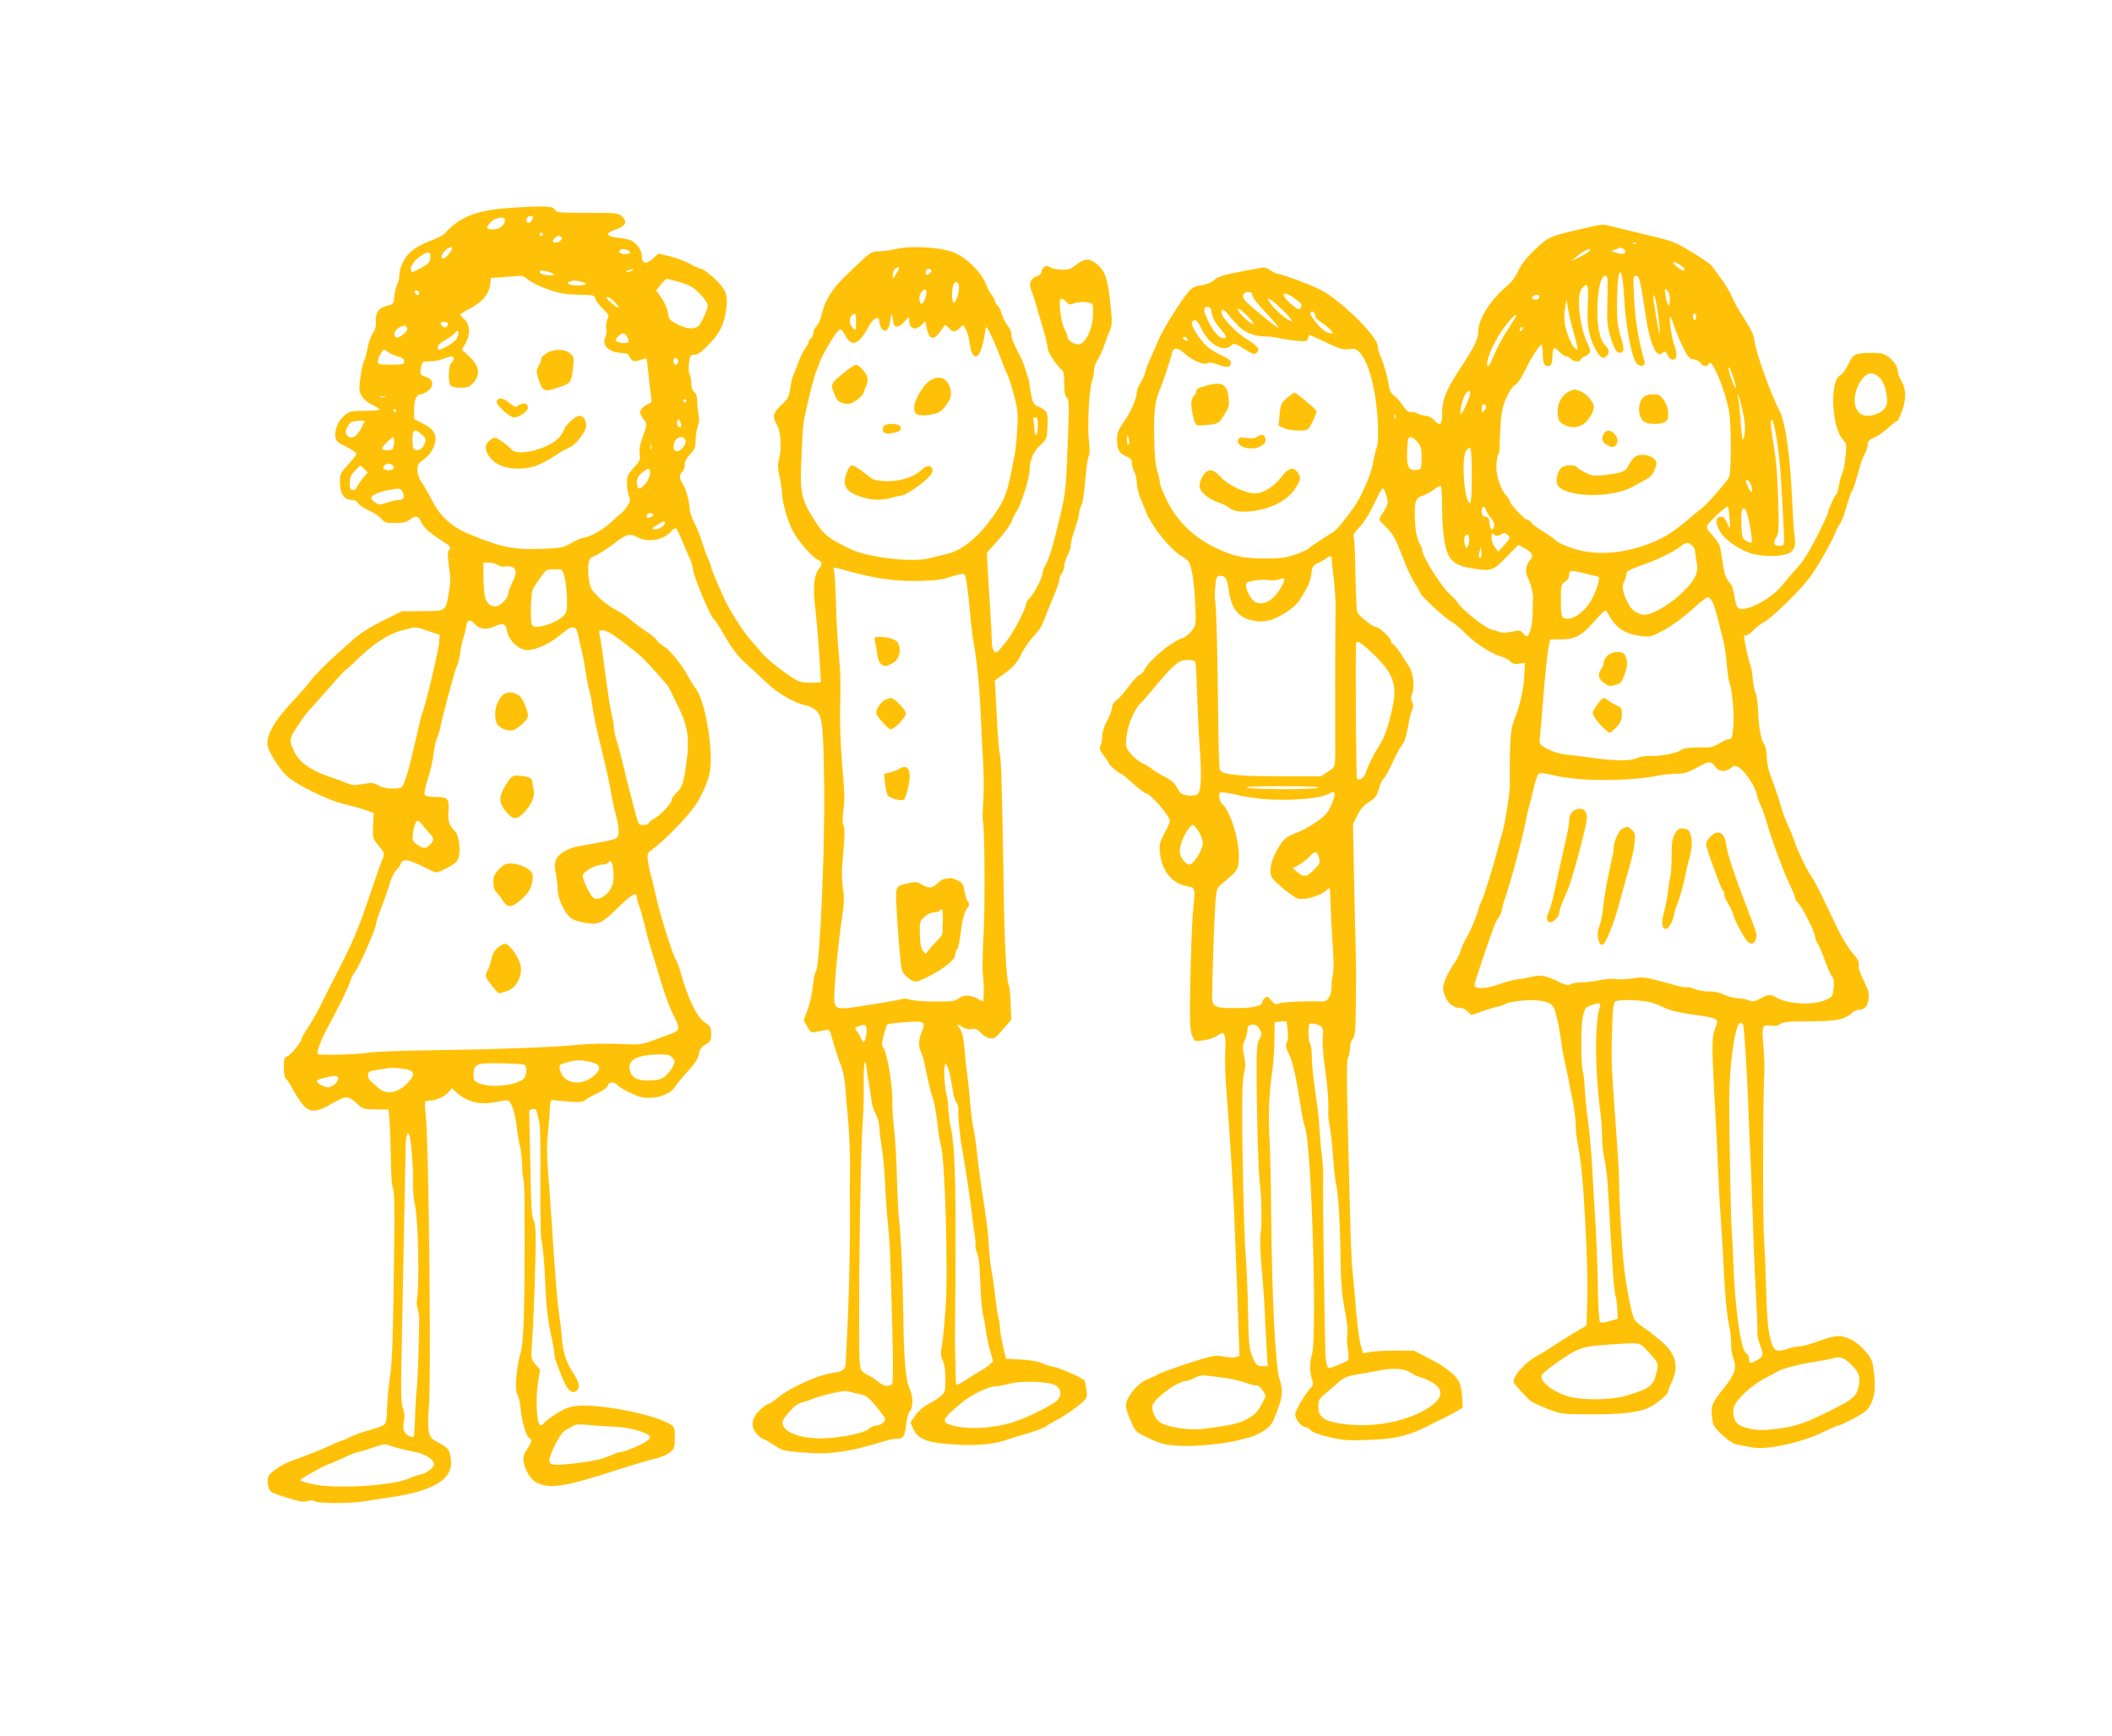 <?xml version="1.0" standalone="no"?>
<!DOCTYPE svg PUBLIC "-//W3C//DTD SVG 20010904//EN"
 "http://www.w3.org/TR/2001/REC-SVG-20010904/DTD/svg10.dtd">
<svg version="1.0" xmlns="http://www.w3.org/2000/svg"
 width="1280pt" height="1052pt" viewBox="0 0 1280 1052"
 preserveAspectRatio="xMidYMid meet">
<g transform="translate(0,1052) scale(0.1,-0.1)"
fill="#ffc107" stroke="none">
<path d="M3090 9260 c-145 -10 -239 -34 -310 -81 -32 -22 -65 -50 -74 -63 -9
-14 -40 -33 -71 -45 -82 -31 -127 -56 -157 -88 -33 -34 -58 -92 -58 -133 0
-17 -5 -41 -12 -53 -7 -12 -15 -44 -18 -72 -5 -47 -7 -50 -42 -58 -52 -12 -72
-38 -70 -93 2 -32 -4 -54 -18 -74 -12 -16 -26 -55 -32 -87 -5 -32 -15 -67 -21
-78 -11 -20 -27 -114 -29 -168 -1 -39 30 -78 80 -102 23 -11 41 -23 42 -27 0
-5 -40 -8 -90 -8 -86 0 -91 -1 -125 -31 -39 -34 -61 -93 -51 -134 5 -18 19
-32 49 -45 44 -20 77 -43 77 -53 0 -4 -22 -32 -50 -62 -47 -52 -50 -59 -50
-109 0 -66 26 -106 70 -106 19 0 33 -7 40 -19 5 -11 35 -31 66 -45 31 -14 65
-37 76 -51 17 -22 27 -25 82 -25 48 0 69 5 89 20 35 27 52 25 67 -9 15 -36 49
-68 123 -115 59 -37 64 -45 46 -63 -7 -7 -6 -36 2 -95 10 -68 10 -99 -1 -161
-19 -113 -15 -110 -161 -111 l-124 -1 -117 -58 c-78 -39 -137 -77 -180 -115
-35 -31 -76 -68 -91 -82 -71 -63 -136 -129 -169 -171 -19 -26 -63 -75 -96
-111 -107 -111 -162 -201 -162 -264 0 -37 57 -134 113 -192 51 -53 256 -154
356 -176 36 -8 91 -24 121 -34 l55 -19 -4 -77 c-3 -76 -3 -77 34 -122 37 -45
37 -46 23 -82 -9 -20 -31 -84 -51 -142 -104 -308 -117 -338 -270 -635 -8 -16
-33 -66 -55 -110 -22 -44 -56 -104 -76 -134 -20 -29 -36 -57 -36 -63 0 -19
-65 -100 -87 -109 -20 -7 -23 -16 -23 -68 0 -38 5 -63 14 -70 8 -7 27 -35 41
-64 15 -28 41 -68 58 -89 42 -53 84 -52 176 2 37 22 78 40 91 40 14 0 39 -15
61 -36 36 -35 40 -37 116 -38 l78 -1 7 -85 c3 -47 6 -147 7 -222 1 -75 5 -148
10 -161 13 -33 14 -97 7 -603 -5 -331 -10 -468 -22 -545 -9 -57 -17 -143 -18
-191 -1 -63 -5 -91 -16 -101 -8 -8 -46 -23 -85 -33 -38 -10 -91 -28 -116 -41
-26 -13 -50 -23 -54 -23 -5 0 -31 -11 -59 -24 -72 -34 -151 -65 -226 -91 -83
-29 -158 -79 -166 -111 -4 -14 -2 -40 3 -57 8 -29 15 -34 108 -63 77 -24 106
-29 127 -22 17 6 34 6 47 -1 25 -14 214 -14 295 -1 33 6 108 17 166 26 272 40
384 115 361 240 -10 53 -15 59 -78 93 -43 23 -48 31 -55 71 -5 25 -4 86 1 135
15 153 0 1630 -19 1779 -5 38 -6 74 -4 78 3 4 16 8 30 8 36 0 93 26 114 52
l18 23 29 -26 c59 -56 140 -77 228 -60 92 18 88 19 108 -23 10 -21 23 -75 28
-120 5 -45 14 -101 21 -126 6 -25 12 -77 13 -115 0 -39 4 -75 7 -80 4 -6 7
-89 7 -185 2 -595 -4 -803 -24 -870 -25 -84 -37 -231 -20 -250 7 -8 16 -46 20
-85 8 -82 32 -167 51 -178 20 -12 17 -28 -12 -71 -21 -31 -25 -45 -20 -77 8
-50 42 -106 75 -123 82 -43 174 -29 506 80 72 23 163 50 204 60 43 10 85 27
102 42 26 22 29 29 29 88 0 62 -1 65 -32 84 -94 57 -411 120 -549 110 -54 -4
-77 -12 -130 -44 -35 -21 -72 -48 -81 -60 -12 -15 -20 -18 -27 -11 -19 19 -25
161 -11 250 l13 84 -28 32 c-27 33 -27 35 -21 124 9 128 15 289 21 519 3 164
1 206 -11 231 -12 25 -16 91 -19 306 -3 151 -6 294 -7 319 -3 40 0 45 19 48
17 3 24 -3 29 -25 3 -15 10 -44 14 -63 4 -19 7 -181 5 -360 -1 -179 2 -335 6
-347 9 -24 20 -151 24 -268 4 -121 16 -227 36 -312 10 -45 19 -93 19 -108 0
-24 10 -53 57 -167 22 -51 49 -75 71 -62 31 20 26 52 -18 119 -11 17 -22 37
-26 45 -3 8 -10 24 -14 35 -12 28 -24 92 -26 140 -1 22 -7 76 -14 120 -13 90
-21 186 -44 530 -8 132 -20 294 -26 360 -6 78 -6 152 0 210 5 50 11 117 12
150 3 54 5 60 23 57 11 -2 55 -6 98 -9 60 -4 82 -2 95 10 9 8 42 27 73 41 34
16 59 34 62 46 6 24 39 26 58 4 8 -9 43 -31 79 -48 50 -24 78 -31 120 -30 63
1 133 32 151 67 7 12 41 54 76 92 46 51 65 80 69 107 5 29 14 42 40 57 30 18
34 25 34 64 0 40 -4 47 -38 70 -49 32 -104 147 -148 307 -8 30 -21 64 -28 75
-21 32 -97 276 -121 385 -9 41 -22 98 -30 125 -8 28 -16 69 -19 93 -4 40 -2
44 35 70 56 38 190 175 245 249 40 54 83 148 95 209 25 127 -26 438 -84 510
-12 15 -33 49 -47 75 -38 71 -108 158 -146 181 -19 11 -39 29 -45 39 -5 10
-34 34 -64 53 -29 19 -71 50 -92 69 -21 19 -63 47 -93 62 -30 15 -77 50 -104
78 -44 43 -51 57 -57 106 -5 31 -6 73 -2 93 4 31 11 39 44 52 21 9 70 40 110
71 77 59 93 64 142 39 67 -35 162 -17 208 39 9 11 20 17 26 14 5 -3 22 -37 37
-74 15 -37 36 -86 47 -109 10 -23 19 -51 19 -64 0 -34 98 -272 124 -300 13
-14 36 -47 51 -75 57 -101 96 -154 150 -201 31 -27 85 -77 121 -112 69 -66
172 -125 240 -138 23 -4 50 -19 65 -35 33 -36 39 -94 44 -449 5 -380 -26
-1086 -49 -1124 -8 -11 -16 -53 -20 -93 -3 -40 -17 -102 -30 -139 l-25 -67 22
-39 c23 -42 17 -40 106 -22 24 5 30 2 35 -18 21 -76 41 -140 62 -193 14 -38
25 -92 28 -145 3 -47 8 -103 10 -125 12 -91 21 -317 17 -405 -1 -19 -1 -132 0
-250 1 -208 -5 -453 -17 -710 -4 -69 -7 -142 -8 -162 -2 -49 -14 -60 -80 -69
-88 -12 -256 -88 -333 -151 -25 -21 -51 -38 -58 -38 -6 0 -29 -17 -51 -37 -51
-49 -57 -103 -16 -145 14 -16 30 -28 35 -28 6 0 35 -17 65 -37 53 -35 62 -37
171 -46 173 -15 284 1 517 73 17 6 45 10 62 10 38 0 46 14 56 102 4 31 14 62
22 69 19 16 18 92 -3 132 -22 44 -35 175 -38 407 -3 256 -14 516 -26 615 -5
44 -11 161 -13 260 -2 99 -10 230 -17 290 -7 61 -12 135 -11 165 4 90 -31 303
-55 331 -11 13 -10 25 3 75 8 32 18 62 22 65 4 4 53 10 110 14 117 8 124 3 98
-60 -20 -46 -20 -88 -2 -128 8 -18 17 -45 19 -62 12 -68 39 -182 52 -216 7
-20 19 -83 25 -140 6 -57 16 -120 22 -139 26 -85 46 -789 28 -1000 -13 -159
-18 -204 -26 -246 -4 -20 0 -43 10 -62 11 -21 16 -57 16 -110 0 -73 -2 -80
-27 -103 -16 -13 -50 -35 -77 -49 -29 -15 -60 -42 -78 -68 l-30 -44 18 -40
c29 -65 89 -85 284 -95 111 -5 206 5 280 30 25 9 86 28 135 42 50 15 97 33
105 40 8 7 36 24 61 37 51 26 131 82 167 116 20 20 22 28 16 70 -3 26 -8 50
-11 54 -8 15 -148 77 -188 84 -22 3 -53 14 -70 22 -18 10 -67 18 -124 22 l-94
5 -18 75 c-10 41 -18 91 -19 111 0 20 -4 49 -9 65 -5 16 -14 76 -20 134 -7 58
-16 125 -22 150 -5 25 -12 86 -15 135 -5 98 -13 159 -45 365 -11 74 -25 176
-29 225 -5 50 -14 110 -20 135 -6 25 -15 92 -20 150 -4 58 -13 141 -19 185 -6
44 -13 107 -15 140 -6 78 -15 116 -34 138 -19 21 -9 22 23 1 16 -10 36 -14 54
-11 22 5 34 0 56 -23 30 -32 68 -43 89 -26 8 6 32 32 54 58 l41 48 -4 100 c-2
55 -7 105 -12 112 -12 20 -24 227 -29 508 -10 656 -15 848 -24 885 -5 22 -11
94 -15 160 -3 66 -8 158 -11 205 l-5 85 64 47 c53 39 70 60 98 115 18 38 52
86 75 108 24 24 48 60 59 90 10 28 35 91 56 140 22 50 39 99 39 110 0 11 7 29
15 39 8 11 15 31 15 46 0 14 9 42 20 63 11 20 20 49 20 64 0 16 11 60 25 98
13 39 25 80 25 93 0 13 5 32 11 43 12 24 17 55 29 186 5 56 13 110 19 120 6
12 6 48 0 98 -10 89 3 313 20 358 6 16 11 43 11 61 0 18 10 48 23 67 12 19 29
54 37 79 8 25 23 65 33 89 18 42 19 53 7 165 -16 158 -31 202 -81 244 -46 39
-80 37 -132 -7 -27 -22 -41 -27 -84 -26 -28 1 -59 8 -68 15 -21 17 -49 3 -53
-28 -2 -12 -13 -23 -28 -26 -35 -9 -51 -48 -35 -83 7 -16 21 -57 31 -93 10
-36 30 -103 44 -149 14 -47 26 -97 26 -112 0 -25 61 -116 90 -134 5 -3 10 -39
10 -79 0 -54 4 -77 15 -86 13 -11 14 -37 10 -174 -14 -390 -14 -391 -54 -561
-37 -156 -61 -239 -81 -272 -11 -19 -20 -42 -20 -53 0 -26 -54 -132 -79 -154
-12 -11 -21 -25 -21 -32 0 -27 -74 -171 -115 -224 -61 -79 -71 -86 -84 -61 -6
11 -11 33 -10 48 0 15 -4 100 -9 188 -6 88 -13 204 -16 257 l-5 98 69 77 c39
43 75 94 82 113 6 19 19 46 29 60 25 34 79 204 79 249 0 62 23 114 65 153 38
35 40 38 43 112 5 85 -2 99 -54 121 -27 11 -34 21 -43 65 -6 28 -11 59 -11 68
0 22 -38 140 -56 172 -37 67 -54 107 -54 132 0 14 -10 39 -23 55 -13 15 -29
47 -35 69 -7 23 -19 47 -27 54 -8 7 -15 18 -15 25 0 7 -9 24 -20 38 -12 14
-26 41 -32 59 -24 68 -110 158 -186 193 -77 36 -265 49 -367 25 -27 -7 -71
-13 -97 -13 -51 -2 -49 0 -201 -147 -84 -80 -129 -154 -148 -239 -5 -27 -19
-57 -30 -67 -10 -9 -19 -27 -19 -39 0 -13 -7 -28 -15 -35 -8 -7 -15 -18 -15
-25 0 -7 -10 -24 -21 -39 -12 -15 -31 -55 -43 -89 -12 -34 -25 -68 -30 -75 -4
-7 -11 -40 -16 -73 -8 -54 -13 -65 -54 -103 -52 -48 -57 -73 -26 -124 23 -37
28 -149 10 -213 -8 -27 -6 -53 5 -100 8 -35 15 -82 15 -103 0 -46 34 -164 63
-221 29 -58 118 -161 150 -175 32 -15 34 -29 7 -62 -26 -34 -34 -113 -20 -223
10 -80 28 -313 33 -420 l2 -40 -52 -3 c-29 -2 -66 3 -86 11 -44 19 -192 132
-220 169 -12 15 -41 50 -65 76 -49 54 -137 194 -169 267 -12 28 -33 76 -47
109 -14 32 -26 63 -26 69 0 6 -8 29 -19 51 -10 23 -26 68 -36 101 -10 33 -31
85 -46 115 -16 30 -29 69 -29 85 0 42 -25 129 -44 156 -20 29 -20 53 -1 69 8
7 15 26 15 43 0 21 10 41 32 64 28 29 33 41 34 88 1 30 7 68 14 85 7 17 9 42
5 57 -3 16 -8 52 -9 82 -1 37 -7 57 -19 66 -11 8 -17 26 -17 49 0 21 -5 46
-10 57 -6 11 -8 40 -4 69 6 46 9 50 33 50 19 0 42 16 83 58 68 69 94 119 107
203 16 99 4 133 -70 202 -34 31 -69 57 -77 57 -8 0 -39 13 -68 29 -28 17 -84
38 -122 47 l-71 17 -36 -32 c-42 -36 -65 -30 -65 19 0 30 -30 74 -63 92 -12 6
-49 14 -82 17 -71 7 -80 27 -21 47 70 25 82 48 44 84 -20 19 -34 20 -207 20
-175 0 -187 1 -199 20 -13 22 -57 24 -272 10z m140 -54 c0 -16 -14 -36 -26
-36 -14 0 -19 22 -7 33 7 8 33 10 33 3z m-170 -19 c0 -32 -31 -57 -71 -57 -45
0 -48 7 -14 44 26 28 85 37 85 13z m230 -87 c0 -5 -4 -10 -10 -10 -5 0 -10 5
-10 10 0 6 5 10 10 10 6 0 10 -4 10 -10z m113 -17 c11 -10 -13 -33 -34 -33
-22 0 -24 11 -7 28 13 13 31 16 41 5z m-663 -68 c0 -12 -32 -54 -45 -59 -24
-9 -26 10 -4 38 18 23 49 36 49 21z m1064 -11 c26 -10 18 -24 -13 -24 -30 0
-46 12 -34 24 8 8 27 8 47 0z m-1196 -46 c-3 -28 -11 -37 -53 -60 -59 -33 -65
-33 -65 -10 0 25 27 61 64 83 45 28 58 25 54 -13z m2842 -63 c0 -2 -9 -19 -20
-37 -19 -32 -20 -32 -20 -7 0 14 5 30 12 37 12 12 28 16 28 7z m-1620 -15 c-8
-5 -22 -9 -30 -9 -10 0 -8 3 5 9 27 12 43 12 25 0z m1815 1 c3 -6 -4 -15 -15
-21 -17 -9 -20 -8 -20 10 0 20 24 28 35 11z m-2291 -21 c8 -8 -1 -10 -33 -8
-27 2 -46 9 -49 17 -4 11 3 13 33 8 21 -4 43 -11 49 -17z m-154 -35 c15 -14
66 -39 116 -57 74 -26 106 -32 189 -34 93 -2 100 -4 103 -23 2 -12 22 -39 44
-61 39 -37 40 -40 28 -69 -7 -17 -9 -42 -6 -55 3 -14 1 -36 -6 -50 -23 -53 27
-96 113 -96 18 0 29 -8 37 -25 13 -27 27 -30 68 -15 15 6 29 8 32 6 2 -3 8
-47 13 -98 5 -51 11 -110 15 -130 5 -31 2 -39 -13 -44 -28 -11 -53 -35 -53
-54 0 -9 9 -28 21 -41 22 -26 22 -33 -10 -119 -13 -37 -18 -67 -14 -92 5 -34
1 -43 -36 -83 -36 -39 -41 -50 -41 -92 0 -25 5 -61 11 -78 11 -28 9 -36 -12
-66 -13 -19 -28 -36 -32 -38 -5 -2 -32 -26 -60 -53 -48 -47 -140 -98 -175 -98
-8 0 -39 -14 -69 -31 -49 -28 -62 -31 -169 -35 -180 -7 -245 5 -446 87 -109
44 -181 109 -231 209 -21 41 -49 90 -63 109 -15 22 -24 48 -24 72 0 34 5 42
39 65 40 26 71 82 71 127 0 35 -26 65 -81 92 l-49 25 0 56 c0 63 13 94 39 94
10 0 30 10 45 21 39 31 33 70 -14 85 -36 12 -37 15 -25 72 5 19 12 22 51 22
24 0 61 7 81 15 19 8 42 15 49 15 19 0 18 -24 -1 -40 -18 -15 -21 -120 -3
-138 7 -7 34 -12 60 -12 40 0 53 5 74 27 49 53 41 106 -28 168 l-39 36 20 34
c33 56 31 116 -4 149 -14 13 -25 26 -25 29 0 4 19 16 42 28 94 48 133 94 140
164 l3 30 80 6 c44 3 89 6 99 7 11 1 32 -9 46 -23z m923 -16 c60 -18 80 -30
120 -71 26 -28 47 -58 47 -68 0 -23 -37 -105 -56 -125 -22 -22 -72 -19 -124 7
-54 28 -56 30 -64 81 -4 22 -21 59 -38 83 l-31 43 27 36 c15 19 32 35 37 35 6
0 43 -10 82 -21z m-604 5 c48 -10 37 -24 -18 -24 -48 0 -75 13 -49 23 19 8 32
8 67 1z m2293 -44 c-4 -45 -22 -91 -33 -84 -10 6 -12 68 -3 102 11 38 40 24
36 -18z m-204 -56 c-15 -44 -31 -48 -36 -8 -4 28 26 70 40 56 5 -5 3 -26 -4
-48z m-3068 30 c0 -9 -5 -14 -12 -12 -18 6 -21 28 -4 28 9 0 16 -7 16 -16z
m1185 -54 c41 -43 26 -47 -21 -5 -25 21 -33 34 -23 35 8 0 28 -13 44 -30z
m2738 0 c13 -16 21 -18 42 -10 37 14 101 12 114 -3 7 -9 8 -38 4 -83 -6 -77
-43 -150 -80 -160 -25 -7 -73 21 -73 43 0 7 -8 30 -19 51 -24 48 -38 182 -19
182 8 0 21 -9 31 -20z m-1048 -127 c7 -33 36 -29 67 9 25 30 27 31 28 11 0
-56 35 -70 76 -32 l22 21 9 -42 c11 -59 37 -74 66 -39 12 14 27 35 33 45 12
18 13 18 33 -3 27 -28 39 -29 67 -2 l22 21 17 -32 c9 -17 19 -53 22 -81 3 -27
11 -56 18 -66 28 -38 56 10 74 127 7 45 7 45 21 20 19 -34 57 -122 84 -195 12
-33 28 -70 34 -81 6 -12 23 -66 38 -120 23 -89 25 -110 19 -209 -3 -60 -11
-132 -17 -160 -6 -27 -14 -68 -18 -90 -28 -146 -50 -196 -140 -313 -78 -102
-168 -170 -250 -189 -30 -7 -77 -19 -105 -26 -100 -28 -372 3 -480 55 -132 63
-158 83 -214 168 -83 128 -93 171 -85 357 7 174 11 227 19 268 21 105 59 255
70 280 8 17 17 41 21 55 10 35 90 173 113 194 18 16 20 15 43 -26 29 -54 58
-60 94 -21 14 15 37 49 50 76 28 53 64 67 64 23 0 -14 7 -32 16 -41 24 -24 42
-3 51 59 5 31 9 41 10 26 2 -14 6 -35 8 -47z m-227 7 c1 -54 -3 -60 -24 -32
-17 21 -18 54 -2 70 21 21 26 13 26 -38z m-2475 -7 c4 -3 2 -12 -4 -20 -9 -10
-15 -10 -25 -2 -8 6 -14 15 -14 20 0 10 34 12 43 2z m-245 -35 c4 -18 -53 -62
-68 -53 -19 12 -10 44 18 59 31 18 46 16 50 -6z m297 -64 c-16 -25 -100 -72
-110 -62 -12 12 9 40 44 57 20 11 45 29 56 41 17 19 20 20 23 6 2 -10 -4 -28
-13 -42z m1035 17 c5 -11 10 -24 10 -30 0 -13 -49 -14 -70 -1 -12 7 -12 12 4
29 24 26 42 27 56 2z m-1445 -97 c11 -8 36 -19 57 -25 28 -7 38 -15 38 -29 0
-18 -7 -20 -80 -20 -74 0 -80 2 -80 20 0 21 27 70 39 70 3 0 15 -7 26 -16z
m1755 -54 c0 -11 -7 -20 -15 -20 -8 0 -15 9 -15 20 0 11 7 20 15 20 8 0 15 -9
15 -20z m-1777 -217 c-7 -2 -21 -2 -30 0 -10 3 -4 5 12 5 17 0 24 -2 18 -5z
m1827 -23 c0 -5 -4 -10 -10 -10 -5 0 -10 5 -10 10 0 6 5 10 10 10 6 0 10 -4
10 -10z m-1760 -60 c0 -5 -2 -10 -4 -10 -3 0 -8 5 -11 10 -3 6 -1 10 4 10 6 0
11 -4 11 -10z m3890 -89 c0 -28 -4 -53 -10 -56 -6 -4 -10 7 -10 27 0 18 -3 43
-6 56 -5 16 -2 22 10 22 13 0 16 -11 16 -49z m-2164 -8 c-12 -12 -29 15 -21
34 7 17 8 16 18 -5 5 -12 7 -25 3 -29z m-1916 33 c0 -2 -12 -24 -26 -50 -27
-49 -59 -61 -83 -32 -12 15 -5 40 22 74 8 10 87 18 87 8z m347 -80 c24 -21 26
-27 18 -51 -12 -33 -36 -51 -59 -42 -12 5 -16 20 -16 62 0 63 12 70 57 31z
m-169 -53 c-2 -31 -7 -39 -26 -41 -13 -2 -31 -1 -39 3 -13 5 -10 12 17 40 19
19 38 35 43 35 4 0 7 -17 5 -37z m1766 20 c9 -22 -25 -68 -50 -68 -23 0 -28
22 -15 58 12 31 55 38 65 10z m-207 -55 c-3 -7 -5 -2 -5 12 0 14 2 19 5 13 2
-7 2 -19 0 -25z m-1568 -97 c19 -12 5 -31 -24 -31 -13 0 -27 5 -31 11 -7 11
12 29 31 29 6 0 16 -4 24 -9z m-178 -77 c-16 -18 -32 -42 -36 -53 -3 -12 -15
-21 -26 -21 -16 0 -19 7 -19 42 0 34 6 49 32 75 l32 33 23 -22 22 -21 -28 -33z
m1739 27 c0 -32 -43 -91 -66 -91 -9 0 -14 11 -14 34 0 26 7 41 31 60 39 33 49
33 49 -3z m-1500 -112 c16 -28 6 -49 -23 -49 -13 0 -45 -7 -70 -16 -44 -15
-49 -15 -72 0 -14 9 -25 22 -25 29 0 15 48 36 105 47 65 12 74 11 85 -11z
m1520 -138 c0 -5 -7 -12 -16 -15 -22 -9 -24 -8 -24 9 0 8 9 15 20 15 11 0 20
-4 20 -9z m70 -49 c0 -18 -39 -43 -62 -40 -22 3 -21 4 12 25 38 24 50 28 50
15z m-1014 -256 c11 -8 30 -12 45 -9 15 3 36 0 48 -6 24 -13 22 -40 -10 -104
-10 -21 -19 -45 -19 -55 -1 -21 -28 -56 -57 -71 -34 -17 -71 4 -83 48 -5 20
-10 75 -10 124 l0 87 33 0 c18 0 42 -6 53 -14z m2098 -30 c186 -53 308 -70
466 -67 89 2 131 8 185 26 45 15 73 20 80 14 10 -10 20 -78 35 -244 5 -60 16
-146 24 -190 19 -102 35 -282 42 -460 3 -77 9 -194 13 -260 4 -66 4 -167 0
-225 -4 -57 -5 -108 -3 -112 12 -18 15 -534 5 -691 -6 -96 -8 -205 -4 -247 5
-41 7 -94 5 -117 l-3 -43 -27 14 c-53 27 -90 29 -118 7 -18 -14 -41 -21 -77
-21 -116 -2 -209 4 -230 14 -9 4 -27 5 -40 1 -21 -7 -90 -18 -280 -48 -118
-18 -132 -11 -131 63 3 106 25 331 49 490 11 73 12 111 4 163 -6 37 -8 98 -5
135 3 37 8 104 12 148 4 50 2 89 -4 101 -7 13 -7 43 0 97 8 60 6 118 -7 259
-9 101 -15 242 -14 317 5 202 4 233 -9 383 -7 77 -14 214 -16 305 -3 92 -8
175 -11 185 -9 21 -5 21 59 3z m-1694 -38 c7 -24 14 -81 16 -128 2 -69 -1 -89
-15 -106 -39 -49 -178 -93 -196 -63 -13 20 -8 194 5 220 7 12 28 44 47 71 33
46 37 48 82 48 48 0 48 0 61 -42z m-545 -288 c30 -34 74 -40 121 -17 53 25 70
19 78 -31 8 -52 71 -112 118 -112 62 0 139 37 223 107 52 44 77 41 88 -12 4
-22 14 -67 23 -100 8 -33 18 -89 23 -125 5 -36 15 -90 24 -120 8 -30 17 -79
20 -109 4 -29 24 -126 46 -215 42 -172 57 -242 70 -321 5 -27 16 -78 25 -111
20 -75 20 -118 3 -133 -12 -9 -68 -22 -232 -50 -63 -11 -120 -46 -135 -81 -10
-24 -10 -43 -1 -87 6 -31 11 -75 11 -98 0 -47 37 -130 74 -164 16 -15 47 -26
90 -34 84 -14 101 -6 208 98 76 75 108 92 108 56 0 -10 6 -34 14 -52 8 -19 21
-68 31 -109 9 -41 29 -115 45 -165 15 -49 38 -124 50 -165 33 -111 56 -173 89
-238 33 -65 30 -79 -20 -97 -19 -7 -68 -25 -109 -40 -72 -27 -80 -28 -215 -22
-77 3 -178 1 -225 -4 -139 -15 -522 -30 -890 -34 -190 -3 -367 -9 -395 -15
-59 -11 -300 -18 -310 -8 -8 8 20 84 55 150 75 139 129 248 140 283 7 22 18
47 25 55 30 35 135 273 135 306 0 6 16 54 36 105 19 52 42 116 49 143 8 27 25
61 39 75 15 15 26 32 26 38 0 7 9 15 20 18 18 6 58 -9 165 -62 29 -15 34 -14
92 15 47 24 63 38 72 63 14 41 3 136 -19 158 -38 38 -47 65 -42 123 6 77 -4
88 -80 88 -44 0 -60 4 -65 16 -3 9 6 50 20 92 14 42 30 111 35 153 5 42 15 86
21 97 6 12 15 41 20 64 16 81 92 363 101 373 5 6 13 39 18 75 5 36 15 79 21
95 6 17 13 47 16 68 7 42 23 47 50 17z m-280 -44 l70 -24 -3 -43 c-2 -45 -87
-399 -102 -428 -4 -9 -22 -81 -40 -161 -35 -159 -66 -268 -82 -287 -17 -20
-108 -16 -145 7 -29 17 -39 18 -93 8 -51 -9 -68 -8 -98 6 -20 8 -70 27 -111
40 -109 38 -178 87 -207 150 -36 76 -36 74 51 202 10 16 36 47 57 69 20 22 72
81 115 130 43 50 82 92 87 94 5 2 26 20 46 40 118 117 205 175 296 200 87 24
77 24 159 -3z m1120 -23 c35 -23 121 -90 165 -127 37 -32 167 -177 177 -198 6
-12 31 -66 57 -118 55 -114 66 -190 46 -333 -16 -122 -25 -148 -60 -182 -17
-16 -30 -36 -30 -44 0 -21 -70 -95 -109 -115 -17 -9 -31 -21 -31 -26 0 -6 -13
-10 -30 -10 -27 0 -31 4 -44 53 -41 155 -56 211 -76 297 -12 52 -30 122 -41
155 -10 33 -19 74 -19 90 0 17 -5 46 -10 65 -10 33 -25 129 -55 360 -8 58 -17
117 -21 133 -6 24 -3 27 18 27 13 0 41 -12 63 -27z m-1117 -1198 c34 -36 35
-45 11 -71 -28 -30 -42 -30 -81 -2 -29 20 -30 24 -25 71 4 27 12 56 19 64 11
13 15 11 35 -13 12 -16 31 -38 41 -49z m1120 -244 c2 -49 -2 -70 -19 -101 -25
-44 -79 -71 -103 -51 -23 20 -67 111 -64 134 3 25 76 66 120 67 15 0 30 5 33
11 16 25 30 -1 33 -60z m1534 -966 c-6 -61 -18 -76 -33 -40 -7 17 -19 38 -27
47 -13 16 -12 19 9 27 43 18 54 10 51 -34z m-1177 -155 c15 -17 16 -24 6 -49
-7 -16 -26 -41 -42 -57 -23 -22 -40 -29 -89 -32 -75 -5 -115 10 -129 49 -25
71 28 105 170 108 54 1 69 -3 84 -19z m-477 -32 c47 -14 44 -48 -10 -87 -78
-57 -174 -35 -194 44 -8 32 -7 33 52 49 50 14 94 12 152 -6z m1672 -148 c6
-36 12 -79 14 -95 2 -17 13 -49 25 -70 11 -22 21 -58 21 -80 0 -22 7 -76 14
-120 8 -44 17 -141 20 -215 3 -74 11 -189 18 -255 12 -128 12 -136 26 -630 6
-205 5 -324 -1 -332 -16 -21 -55 -15 -89 16 -18 15 -43 31 -54 35 -12 4 -29
15 -39 26 -16 17 -18 47 -18 297 -2 372 12 1117 22 1223 4 47 7 141 6 210 -2
136 6 184 17 105 3 -27 11 -79 18 -115z m-2091 136 c14 -9 14 -51 1 -75 -24
-46 -197 -69 -275 -37 -32 14 -35 19 -35 54 0 43 11 57 50 65 35 7 245 1 259
-7z m2570 -28 c6 -18 16 -67 22 -108 6 -41 17 -82 25 -91 8 -9 13 -29 12 -45
-3 -35 10 -169 23 -239 18 -96 47 -291 59 -390 6 -55 14 -116 18 -135 3 -19 5
-45 4 -57 -2 -13 3 -33 9 -45 6 -12 13 -47 15 -77 1 -31 5 -105 8 -166 3 -60
10 -123 15 -140 5 -16 12 -56 16 -88 4 -31 15 -86 25 -122 l19 -65 -22 -21
c-12 -11 -35 -28 -52 -36 -16 -9 -56 -33 -87 -54 -31 -21 -59 -35 -62 -30 -3
4 -5 43 -5 87 0 43 -1 90 -2 104 -1 14 -2 86 -1 160 8 832 3 1065 -26 1210 -7
30 -13 85 -15 121 -2 37 -7 71 -11 77 -3 6 -9 49 -12 96 -5 90 6 113 25 54z
m-3311 5 c72 -8 83 -30 41 -77 -61 -71 -137 -86 -188 -38 -16 15 -37 33 -45
40 -9 7 -16 23 -16 36 0 20 7 24 63 33 85 14 85 14 145 6z m-388 -58 c0 -23
-37 -55 -63 -55 -23 0 -67 25 -67 39 0 8 70 27 108 30 13 0 22 -5 22 -14z
m434 -357 c11 -51 21 -198 19 -268 -2 -41 4 -109 13 -150 18 -85 26 -459 13
-549 -5 -31 -4 -61 1 -71 5 -10 10 -35 10 -56 1 -110 -8 -385 -14 -424 -3 -25
-8 -100 -10 -168 -2 -68 -6 -125 -9 -128 -11 -11 -44 7 -56 29 -8 15 -9 35 -3
62 5 28 4 52 -6 80 -11 32 -13 89 -9 280 3 132 8 413 12 625 8 396 11 575 14
693 1 65 16 91 25 45z m3913 -1504 c35 -22 40 -60 12 -90 -24 -26 -164 -97
-249 -127 -126 -44 -292 -55 -392 -25 -67 20 -60 36 60 136 60 50 166 101 208
100 16 0 54 7 84 16 67 19 241 13 277 -10z m-1228 -44 c20 -5 48 -12 63 -15
18 -3 46 -29 84 -76 54 -68 55 -71 38 -90 -9 -10 -28 -19 -42 -19 -14 0 -35
-9 -47 -20 -33 -31 -219 -64 -325 -57 -102 5 -179 37 -194 78 -8 23 -4 33 34
78 32 38 54 54 84 62 23 6 57 18 76 26 31 13 142 40 179 42 7 1 30 -3 50 -9z
m-1469 -206 c81 -2 147 -14 204 -38 40 -17 44 -26 19 -48 -24 -20 -136 -68
-159 -68 -11 0 -39 -10 -64 -21 -54 -25 -112 -37 -242 -51 -110 -11 -128 -8
-128 23 0 35 67 164 92 178 13 6 34 19 48 27 19 12 40 13 90 8 36 -4 99 -8
140 -10z m-1300 -127 c30 -9 84 -21 118 -28 62 -12 112 -45 112 -75 0 -19 -45
-54 -80 -60 -19 -4 -48 -14 -65 -22 -91 -47 -461 -69 -597 -36 -38 9 -68 19
-68 23 0 8 138 86 170 96 14 4 57 23 96 41 39 19 77 34 85 34 8 0 46 11 84 25
39 14 75 23 80 21 6 -2 35 -10 65 -19z"/>
<path d="M3313 8380 c-18 -11 -33 -27 -33 -36 0 -9 -7 -28 -16 -43 -15 -26
-15 -32 0 -79 25 -76 33 -79 118 -51 80 26 83 30 93 141 4 41 1 50 -22 68 -33
26 -97 26 -140 0z"/>
<path d="M3023 8103 c-7 -3 -13 -11 -13 -20 0 -21 80 -93 105 -93 31 0 85 37
85 59 0 26 -26 34 -54 16 -22 -15 -26 -14 -52 8 -34 27 -54 36 -71 30z"/>
<path d="M3456 7965 c-20 -19 -36 -40 -36 -45 0 -6 -11 -26 -25 -44 -56 -74
-260 -128 -297 -78 -7 9 -32 30 -55 46 -41 27 -44 28 -67 13 -33 -22 -40 -50
-23 -84 32 -61 96 -93 185 -93 85 0 131 17 238 86 29 19 63 38 77 43 37 14
100 97 100 131 0 34 -18 60 -43 60 -10 0 -34 -16 -54 -35z"/>
<path d="M5116 8262 c-81 -65 -84 -71 -60 -129 17 -41 25 -49 56 -57 32 -8 42
-6 77 17 22 14 42 37 46 49 3 13 11 33 17 45 6 12 8 33 4 48 -7 28 -51 75 -70
74 -6 0 -38 -21 -70 -47z"/>
<path d="M5623 8203 c-39 -34 -83 -116 -83 -153 0 -42 20 -53 87 -45 63 8 84
21 118 76 19 29 22 43 15 78 -13 74 -79 95 -137 44z"/>
<path d="M5354 7935 c-13 -34 4 -48 49 -41 48 8 62 18 54 40 -9 22 -95 22
-103 1z"/>
<path d="M5135 7664 c-34 -82 -13 -123 77 -153 68 -23 122 -26 183 -10 22 6
56 14 76 18 32 7 137 82 167 119 35 45 -4 79 -46 40 -34 -32 -61 -46 -120 -63
-59 -17 -162 -14 -189 5 -11 8 -39 30 -63 48 -24 17 -49 32 -56 32 -8 0 -21
-16 -29 -36z"/>
<path d="M5304 6628 c4 -18 9 -52 13 -75 8 -58 33 -80 72 -63 55 22 76 69 57
127 -8 24 -57 43 -115 43 -33 0 -33 -1 -27 -32z"/>
<path d="M5361 6276 c-26 -14 -50 -51 -51 -77 0 -18 72 -99 88 -99 23 0 92 72
92 95 0 24 -70 95 -93 95 -6 -1 -23 -7 -36 -14z"/>
<path d="M5450 5860 c-8 -6 -32 -15 -54 -21 l-39 -10 7 -56 c3 -30 11 -63 16
-73 10 -18 81 -37 99 -26 5 3 16 36 25 74 24 98 0 147 -54 112z"/>
<path d="M5724 5193 c-12 -2 -32 -15 -45 -29 -27 -29 -51 -30 -93 -5 -27 17
-37 18 -81 8 -81 -19 -78 -13 -71 -156 3 -69 12 -184 18 -254 12 -127 12 -129
45 -158 42 -36 56 -36 124 -1 101 51 169 106 169 137 0 13 4 26 9 29 5 3 11
23 14 43 4 21 11 69 16 108 6 39 19 81 30 96 17 23 18 29 6 46 -7 10 -16 39
-20 64 -6 40 -12 48 -41 63 -35 16 -41 17 -80 9z m-10 -255 c-1 -40 -3 -77 -3
-81 -1 -4 -18 -25 -38 -46 -21 -20 -44 -46 -50 -57 -13 -18 -13 -18 -30 4 -11
16 -17 47 -18 100 -2 73 -1 78 27 104 18 17 41 28 58 28 16 0 32 5 35 10 15
25 21 5 19 -62z"/>
<path d="M3062 6317 c-49 -23 -77 -123 -51 -181 13 -29 68 -51 100 -41 31 10
89 65 89 84 0 35 -33 112 -54 125 -33 21 -59 25 -84 13z"/>
<path d="M3071 5772 c-53 -83 -51 -122 7 -184 35 -38 59 -35 100 10 46 49 65
96 56 136 -4 17 -8 40 -8 51 -1 21 -30 31 -92 34 -28 1 -36 -6 -63 -47z"/>
<path d="M3026 5253 c-30 -30 -36 -43 -36 -79 0 -28 6 -49 18 -61 10 -10 26
-30 35 -45 29 -47 49 -51 93 -19 21 16 50 44 63 61 28 39 39 103 21 126 -22
25 -72 47 -116 50 -37 2 -47 -2 -78 -33z"/>
<path d="M3017 4776 c-19 -15 -32 -38 -38 -67 -5 -24 -17 -58 -25 -74 -16 -30
-16 -32 22 -83 22 -29 44 -52 49 -52 6 0 28 6 49 14 55 19 91 86 82 150 -8 49
-68 136 -95 136 -9 -1 -29 -11 -44 -24z"/>
<path d="M9595 9135 c-198 -45 -213 -51 -294 -129 -51 -49 -82 -89 -100 -129
-18 -39 -43 -70 -76 -98 -86 -70 -164 -192 -165 -259 -1 -55 -21 -97 -102
-220 -92 -138 -118 -202 -118 -287 0 -71 -11 -79 -50 -38 -13 14 -35 25 -49
25 -14 1 -37 7 -50 14 -13 7 -32 11 -41 9 -13 -3 -28 9 -49 41 -18 26 -43 53
-55 61 -16 11 -25 29 -29 60 -7 50 -31 133 -53 183 -8 18 -14 42 -14 53 0 60
-225 281 -349 344 -60 30 -234 95 -255 95 -9 0 -30 10 -46 21 -19 15 -37 20
-57 16 -15 -3 -64 -12 -108 -20 -125 -24 -155 -34 -180 -57 -13 -12 -44 -24
-74 -29 -44 -7 -58 -15 -84 -47 -44 -52 -148 -220 -171 -274 -10 -25 -31 -72
-46 -105 -16 -33 -33 -78 -39 -100 -6 -22 -20 -53 -31 -70 -11 -16 -20 -39
-20 -50 -1 -40 -36 -122 -78 -180 -35 -51 -42 -68 -42 -108 0 -61 13 -85 56
-103 27 -11 34 -20 34 -42 1 -15 7 -38 15 -52 8 -14 14 -44 15 -68 0 -26 12
-72 30 -112 17 -38 30 -71 30 -74 0 -3 14 -29 32 -58 47 -79 137 -177 180
-199 21 -11 43 -30 47 -42 18 -45 30 -135 35 -254 5 -120 5 -122 -22 -157 -15
-19 -41 -40 -58 -45 -62 -18 -198 -131 -228 -190 -9 -17 -22 -31 -29 -31 -8 0
-37 -32 -66 -70 -28 -39 -63 -77 -76 -86 -15 -10 -25 -26 -25 -40 0 -14 -13
-50 -30 -81 -19 -35 -30 -71 -30 -95 0 -22 -5 -48 -11 -59 -8 -16 -4 -27 20
-58 17 -22 31 -43 31 -47 0 -10 65 -64 75 -64 4 0 37 -27 73 -60 37 -33 73
-60 80 -60 25 0 142 -136 142 -166 0 -9 -14 -41 -32 -72 -22 -40 -31 -66 -30
-96 5 -121 65 -206 160 -226 60 -13 57 1 41 -175 -5 -60 -12 -241 -15 -402 -4
-249 -3 -297 11 -329 15 -36 16 -37 58 -31 46 6 81 19 110 39 28 21 38 -7 33
-97 -3 -45 -1 -137 4 -205 29 -382 48 -701 55 -920 3 -63 6 -167 9 -230 3 -63
8 -201 11 -307 l7 -192 -26 -7 c-13 -3 -46 -1 -72 4 -39 9 -59 6 -128 -14
-109 -33 -258 -85 -273 -96 -6 -5 -32 -17 -56 -26 -46 -18 -93 -64 -122 -121
-19 -38 -16 -56 27 -153 18 -40 29 -51 82 -76 94 -45 114 -50 211 -55 86 -5
263 12 343 32 21 5 55 14 77 20 23 6 61 24 86 40 40 27 49 40 77 113 35 90 39
135 18 194 -26 75 -47 483 -52 1004 -1 184 -6 380 -9 435 -10 156 -5 295 16
435 6 47 13 132 13 190 l1 105 36 3 36 3 7 -55 c4 -36 2 -63 -5 -74 -10 -15
-7 -29 14 -73 24 -52 44 -144 72 -329 7 -47 18 -98 24 -114 40 -101 75 -1291
41 -1380 -13 -36 -13 -105 1 -145 9 -26 8 -35 -4 -49 -42 -47 -97 -140 -97
-165 0 -30 39 -77 63 -77 8 0 22 -9 31 -19 11 -12 54 -28 113 -41 83 -20 112
-22 241 -17 164 6 240 25 367 90 39 20 77 39 85 42 8 3 38 19 65 34 l50 29 -3
63 c-2 35 -10 76 -18 92 -24 46 -84 93 -182 143 l-93 48 -107 0 c-59 1 -128
-3 -154 -8 l-47 -8 -15 53 c-8 30 -19 115 -26 189 -6 74 -14 164 -17 200 -4
36 -8 76 -9 90 -4 37 -12 278 -19 590 -15 573 -15 651 -4 672 6 11 11 37 11
57 0 20 7 44 16 55 14 15 17 44 19 175 0 86 1 172 2 191 0 19 -1 123 -4 230
-3 107 -7 310 -10 450 l-5 255 27 54 c19 39 39 61 70 80 37 22 46 34 59 78 8
28 21 57 29 63 8 7 31 47 50 89 38 80 40 84 68 124 10 14 24 61 31 104 7 43
18 88 24 100 9 17 9 28 1 47 -9 19 -9 32 1 55 15 38 5 125 -20 161 -9 14 -32
48 -49 77 -18 28 -38 54 -46 57 -8 3 -15 12 -15 20 0 20 -71 86 -92 86 -17 0
-97 62 -111 87 -5 8 -10 110 -12 226 -2 117 -6 220 -10 230 -6 14 2 28 28 55
37 38 66 86 113 185 14 31 30 57 34 57 10 0 30 -56 30 -84 0 -12 -11 -38 -25
-58 -14 -20 -25 -41 -25 -45 0 -5 18 -27 41 -48 43 -42 57 -69 108 -202 17
-45 44 -103 61 -130 16 -26 34 -57 39 -69 11 -25 152 -153 189 -173 15 -7 54
-40 86 -73 60 -60 158 -122 219 -139 19 -5 42 -18 51 -28 14 -15 26 -18 53
-14 l35 6 -4 -79 c-4 -84 -28 -188 -62 -269 -20 -48 -26 -126 -26 -305 0 -25
0 -67 0 -94 0 -53 -33 -253 -50 -301 -5 -16 -16 -55 -24 -85 -23 -92 -84 -288
-97 -312 -7 -12 -16 -36 -20 -53 -10 -41 -49 -132 -76 -177 -12 -20 -26 -53
-32 -73 -5 -20 -25 -57 -44 -83 -18 -26 -41 -69 -50 -95 -15 -44 -15 -51 1
-94 17 -46 53 -73 99 -73 9 0 27 -9 39 -21 l22 -21 75 26 c42 14 81 26 89 26
7 0 27 7 43 16 18 9 68 18 121 21 100 6 159 -11 174 -51 15 -41 32 -122 41
-191 4 -38 13 -90 19 -115 11 -43 19 -86 54 -265 8 -44 15 -103 16 -132 0 -29
4 -74 9 -100 25 -130 34 -222 49 -498 10 -172 15 -368 12 -459 l-5 -160 -75
-44 c-41 -25 -99 -61 -128 -81 -30 -20 -71 -45 -91 -56 -83 -44 -163 -137
-145 -168 7 -12 67 -77 96 -105 9 -8 55 -30 103 -49 84 -33 90 -34 248 -35
178 -2 301 10 362 37 49 21 125 83 125 102 0 7 8 30 19 51 49 99 30 176 -65
257 -33 28 -78 63 -101 78 -23 15 -49 37 -57 49 -17 28 -50 195 -65 333 -12
109 -30 436 -28 500 1 38 -8 178 -35 545 -12 168 -13 241 -6 433 3 80 8 111
18 118 18 11 137 10 200 -3 25 -5 66 -20 92 -33 30 -16 84 -30 150 -40 192
-27 189 -26 162 -90 -19 -47 -20 -102 -4 -400 13 -237 18 -338 25 -510 2 -55
9 -170 15 -255 6 -85 15 -243 20 -350 6 -113 17 -226 27 -270 9 -41 16 -97 14
-124 -1 -26 6 -68 15 -91 21 -57 9 -93 -58 -177 -73 -92 -80 -109 -72 -176 6
-53 10 -61 63 -110 38 -35 67 -54 91 -58 19 -3 57 -10 84 -16 85 -19 305 28
435 92 44 22 86 40 93 40 7 0 49 20 93 43 66 36 84 50 103 86 25 49 31 110 17
210 -7 56 -14 70 -53 115 -29 33 -62 58 -96 73 -58 24 -83 21 -206 -23 -36
-13 -78 -24 -93 -24 -16 0 -50 -7 -77 -16 -69 -23 -84 -12 -104 78 -12 50 -19
139 -22 278 -3 113 -9 261 -14 330 -7 113 -6 856 3 990 2 30 -1 104 -6 164
-10 121 -8 128 49 119 21 -3 40 0 55 11 19 13 52 16 176 16 160 0 213 10 259
52 11 10 28 18 38 18 35 0 54 19 60 62 6 37 1 54 -29 115 -23 47 -34 80 -30
95 4 17 -5 35 -38 73 -24 28 -63 91 -87 140 -111 234 -145 302 -166 330 -25
33 -84 159 -104 221 -7 21 -24 62 -37 89 -13 28 -30 76 -39 107 -8 31 -30 99
-50 150 -25 65 -36 109 -36 148 -1 32 -7 65 -16 78 -20 31 -32 96 -37 204 -2
48 -9 97 -15 109 -7 12 -14 48 -17 82 -2 33 -9 72 -15 86 -9 23 -38 154 -38
174 0 4 7 7 15 7 8 0 27 14 42 31 16 17 46 40 68 51 22 12 92 73 155 137 95
96 128 137 186 236 39 66 76 137 83 157 7 20 21 48 31 61 10 13 28 58 39 100
11 41 26 86 35 99 8 13 24 61 36 108 12 47 30 100 41 118 10 18 19 44 19 58 0
19 8 29 37 41 21 8 59 35 86 59 27 24 53 44 57 44 4 0 17 30 30 66 25 75 22
129 -10 182 -11 18 -20 45 -20 60 0 31 -49 85 -88 97 -29 9 -114 8 -154 0 -23
-6 -35 -18 -56 -63 -15 -32 -37 -61 -48 -66 -66 -29 -54 -316 15 -390 22 -23
23 -30 16 -103 -4 -43 -13 -89 -20 -103 -7 -14 -16 -47 -20 -73 -4 -26 -11
-50 -16 -53 -10 -6 -49 -92 -49 -109 0 -6 -30 -72 -68 -146 -46 -91 -84 -151
-119 -189 -28 -30 -69 -78 -91 -106 -44 -57 -134 -117 -206 -138 -56 -17 -72
-7 -81 52 -12 70 -15 81 -39 109 -13 15 -26 48 -29 73 -9 61 -17 110 -23 138
-3 13 -23 43 -45 67 -34 36 -39 47 -30 63 12 22 109 112 121 112 8 0 19 -120
13 -129 -1 -2 -10 13 -18 33 -12 29 -21 37 -38 34 -30 -4 -32 -30 -7 -82 25
-53 124 -122 203 -143 67 -17 169 -17 212 1 40 17 51 46 41 109 -4 23 -11 132
-16 242 -12 251 -40 448 -74 513 -50 95 -141 345 -151 418 -7 49 -20 75 -81
170 -18 28 -44 75 -57 105 -13 30 -42 79 -65 109 -22 30 -48 65 -56 77 -9 12
-65 51 -124 86 -103 62 -116 67 -283 106 -96 23 -190 46 -210 51 -46 12 -44
13 -164 -15z m322 -91 c-3 -3 -12 -4 -19 -1 -8 3 -5 6 6 6 11 1 17 -2 13 -5z
m-83 -30 c9 -3 16 -12 16 -20 0 -15 -20 -17 -60 -4 l-25 7 25 11 c14 6 26 11
27 11 1 1 8 -2 17 -5z m-199 -14 c-4 -6 -30 -22 -58 -36 l-52 -25 30 26 c41
36 95 59 80 35z m575 -111 c0 -15 -15 -10 -44 12 -38 30 -32 42 9 18 19 -12
35 -25 35 -30z m-367 -169 c9 -174 47 -374 76 -403 26 -26 56 -16 47 16 -34
116 -56 246 -62 374 -7 139 -6 145 12 141 20 -3 25 -24 59 -248 24 -164 65
-254 99 -220 15 15 22 12 34 -15 7 -15 20 -25 32 -25 25 0 27 40 6 91 -14 35
-33 169 -23 169 3 0 13 -24 22 -52 9 -29 33 -87 53 -128 32 -65 41 -75 67 -78
16 -2 35 -12 43 -23 16 -24 38 -24 51 -1 17 30 98 -165 120 -292 15 -82 14
-371 0 -399 -16 -29 -138 -169 -163 -186 -12 -8 -48 -38 -81 -66 -83 -71 -143
-111 -212 -139 -179 -74 -348 -87 -493 -39 -44 14 -91 36 -103 49 -12 12 -47
36 -77 54 -30 18 -61 41 -68 51 -7 11 -19 19 -27 19 -15 0 -105 96 -105 113 0
6 -9 20 -20 32 -35 37 -64 124 -61 184 1 30 6 60 11 66 5 6 9 25 9 41 -1 16 2
76 5 133 5 83 12 116 35 169 16 37 38 70 48 75 19 8 42 42 76 112 29 60 78
135 88 135 5 0 9 -24 9 -52 0 -61 10 -81 36 -76 15 2 20 13 22 48 4 69 8 73
41 40 16 -17 36 -30 44 -30 8 0 20 -7 27 -15 14 -17 60 -21 60 -5 0 6 11 15
25 20 34 13 40 32 20 71 -51 98 -74 302 -38 341 36 40 42 24 36 -95 -6 -127 4
-192 45 -270 28 -54 45 -66 67 -47 21 17 19 44 -5 65 -31 28 -50 108 -49 209
1 122 19 210 45 214 18 3 19 -4 16 -146 -4 -128 -1 -157 17 -218 24 -83 42
-110 65 -101 21 8 20 28 -4 105 -15 48 -20 92 -20 176 0 244 31 283 43 56z
m277 -19 c-1 -55 -15 -38 -26 30 -7 40 -6 43 9 30 12 -9 17 -28 17 -60z
m-2530 29 c0 -12 34 -56 82 -105 44 -47 79 -88 76 -91 -6 -5 -168 127 -202
164 -23 27 -14 52 19 52 18 0 25 -5 25 -20z m258 -20 c44 -32 47 -37 33 -59
-7 -11 -18 -6 -55 25 -73 63 -55 90 22 34z m1476 0 c-6 -6 -19 -8 -29 -4 -17
7 -17 8 1 21 21 15 45 0 28 -17z m715 -32 c13 -70 25 -184 18 -178 -5 5 -37
198 -37 222 0 25 10 1 19 -44z m-2273 -30 c67 -64 84 -93 37 -63 -37 23 -80
64 -105 98 -34 47 1 30 68 -35z m1773 -150 c16 -54 25 -98 21 -98 -16 0 -41
40 -60 95 -21 61 -24 104 -13 170 l7 40 9 -55 c4 -30 21 -99 36 -152z m-2194
121 c4 -26 21 -56 46 -85 41 -47 48 -64 26 -64 -27 0 -59 34 -91 98 -35 70
-36 92 -6 92 14 0 20 -10 25 -41z m166 -80 c39 -38 98 -59 166 -59 21 0 54 -4
73 -9 19 -5 66 -12 103 -16 64 -6 69 -5 74 14 3 12 7 21 10 21 2 0 48 -21 101
-46 82 -39 103 -45 138 -40 36 4 44 2 66 -22 36 -40 65 -117 87 -234 23 -122
31 -300 14 -343 -6 -16 -16 -58 -22 -92 -11 -68 -70 -203 -117 -269 -60 -85
-100 -132 -124 -148 -14 -9 -49 -32 -79 -51 -29 -18 -60 -40 -70 -49 -9 -8
-45 -25 -81 -37 -53 -19 -86 -23 -180 -24 -137 0 -197 13 -309 68 -126 61
-223 155 -284 274 -26 51 -47 103 -47 115 0 13 -7 46 -16 73 -12 36 -17 96
-19 210 -3 161 6 224 41 300 11 25 57 164 70 213 7 27 36 24 67 -5 48 -45 120
-78 143 -65 14 8 31 5 67 -8 54 -21 77 -17 77 12 0 14 -16 26 -57 44 -32 14
-73 40 -91 57 -45 44 -95 124 -88 142 10 27 33 16 52 -27 47 -104 135 -157
186 -112 17 16 22 15 79 -21 55 -34 62 -36 77 -22 20 21 7 38 -66 84 -56 36
-132 112 -145 145 -15 40 6 41 37 2 16 -21 47 -55 67 -75z m49 66 c24 -24 41
-47 38 -50 -7 -8 -75 51 -89 76 -17 32 5 21 51 -26z m410 5 c0 -12 15 -29 38
-44 20 -13 46 -33 56 -45 17 -19 17 -21 2 -21 -26 0 -63 28 -96 73 -34 46 -37
57 -15 57 8 0 15 -9 15 -20z m2310 -10 c0 -11 -4 -20 -10 -20 -5 0 -10 9 -10
20 0 11 5 20 10 20 6 0 10 -9 10 -20z m-1090 6 c0 -1 -20 -33 -43 -69 -45 -68
-72 -120 -103 -194 -20 -51 -38 -57 -29 -10 12 57 64 158 113 218 40 50 62 70
62 55z m32 -88 c-7 -7 -12 -8 -12 -2 0 14 12 26 19 19 2 -3 -1 -11 -7 -17z
m-2024 -56 c2 -7 -2 -10 -12 -6 -9 3 -16 11 -16 16 0 13 23 5 28 -10z m3322
-286 c0 -18 -11 2 -29 55 -11 29 -17 58 -14 63 5 8 42 -95 43 -118z m877 49
c28 -32 49 -123 36 -161 -11 -35 -63 -64 -115 -64 -72 0 -100 85 -59 177 40
86 88 103 138 48z m-2487 -90 c0 -19 -47 -125 -56 -125 -10 0 5 79 22 111 16
31 34 39 34 14z m1650 -99 c15 -67 19 -109 14 -141 -3 -25 -9 -43 -12 -40 -3
3 -9 54 -13 113 -4 59 -10 119 -14 135 -4 15 -5 27 -2 27 3 0 15 -43 27 -94z
m-1554 23 c3 -6 -1 -18 -10 -27 -15 -15 -16 -14 -16 11 0 27 13 36 26 16z
m-549 -71 c-3 -8 -6 -5 -6 6 -1 11 2 17 5 13 3 -3 4 -12 1 -19z m2310 -125
c19 -128 21 -144 34 -373 17 -303 18 -275 -14 -278 -35 -4 -44 18 -21 53 15
23 16 48 11 228 -3 111 -12 240 -21 287 -24 142 -30 207 -15 193 6 -7 18 -56
26 -110z m-3925 -8 c3 -14 1 -28 -3 -31 -5 -3 -9 9 -9 25 0 38 6 40 12 6z
m1751 -17 c20 -28 24 -44 23 -98 -2 -65 -2 -65 -32 -68 -48 -5 -60 19 -56 116
3 72 6 82 22 82 11 0 30 -15 43 -32z m327 -204 c0 -98 -4 -164 -10 -164 -35 0
-56 272 -24 318 8 12 20 20 25 17 5 -4 9 -80 9 -171z m1691 -51 c17 -45 4 -62
-14 -19 -20 45 -20 46 -7 46 6 0 15 -12 21 -27z m-1871 -141 c1 -167 20 -275
56 -313 32 -33 58 -43 145 -57 97 -15 113 -8 191 74 l70 72 38 -21 c45 -24 56
-43 37 -66 -30 -35 -37 -77 -17 -113 17 -31 36 -113 31 -132 -1 -4 -2 -38 -2
-75 -1 -65 -13 -127 -30 -145 -5 -5 -16 0 -27 14 -17 21 -21 22 -71 11 -31 -6
-59 -8 -69 -2 -9 4 -33 11 -52 15 -34 6 -182 123 -203 161 -5 9 -27 33 -50 53
-53 48 -167 230 -167 267 0 5 -6 22 -14 36 -21 40 -28 79 -31 158 -3 103 3
122 48 137 21 7 52 24 69 38 18 14 36 22 40 20 4 -3 8 -62 8 -132z m265 -12
c4 -11 18 -34 31 -50 17 -20 23 -36 19 -50 -10 -32 -24 -23 -27 18 -2 30 -7
38 -25 40 -18 3 -23 10 -23 33 0 33 16 39 25 9z m1585 -27 c17 -64 33 -164 26
-171 -4 -3 -18 1 -33 10 -23 14 -26 22 -29 89 -4 77 1 109 16 109 5 0 14 -17
20 -37z m-1495 -123 c20 11 27 11 40 0 21 -18 19 -24 -20 -66 l-35 -37 -20 26
c-11 14 -20 40 -20 57 0 28 2 31 15 20 13 -11 20 -11 40 0z m-193 -12 c6 -17
-3 -68 -12 -68 -11 0 -21 46 -14 64 7 19 21 21 26 4z m1352 -54 c9 -8 16 -18
17 -22 5 -40 8 -62 14 -92 10 -55 -21 -111 -106 -187 -82 -74 -186 -128 -226
-118 -43 10 -71 35 -91 78 -30 65 -34 94 -17 127 9 17 14 37 13 46 -2 10 21
23 80 44 104 36 208 86 245 117 33 27 50 29 71 7z m-1278 -72 c-12 -11 -17 7
-9 34 l8 29 3 -28 c2 -16 1 -31 -2 -35z m-904 -12 c-1 -6 3 -55 10 -108 7 -54
13 -135 12 -182 -2 -140 -3 -813 -2 -835 1 -11 1 -46 0 -77 -2 -56 -3 -59 -44
-85 l-42 -28 -250 0 c-250 0 -346 10 -363 38 -4 6 -8 142 -10 302 -3 394 -12
715 -19 726 -3 6 -3 41 1 80 6 63 9 69 30 69 31 0 42 -17 50 -75 15 -120 56
-175 143 -195 41 -9 63 -9 103 0 63 15 157 77 185 122 54 85 65 110 71 158 6
49 8 52 50 72 24 11 46 25 49 30 8 13 30 3 26 -12z m1536 -86 c37 -9 72 -18
79 -20 15 -4 -15 -97 -47 -149 -36 -58 -96 -105 -134 -105 -43 0 -46 9 -46
120 0 83 1 89 25 104 16 10 25 26 25 41 0 30 9 31 98 9z m-1835 -67 c-46 -90
-107 -130 -163 -107 -29 12 -67 87 -57 114 6 15 91 27 139 20 18 -3 44 -1 58
4 36 14 42 5 23 -31z m2610 -114 c8 -21 23 -69 32 -108 9 -38 22 -92 30 -120
7 -27 16 -90 20 -140 4 -49 11 -101 17 -114 17 -47 29 -186 23 -263 -6 -68
-10 -78 -26 -78 -11 0 -37 -11 -58 -25 -21 -14 -51 -25 -67 -25 -108 2 -148
-2 -173 -20 -26 -18 -130 -35 -200 -32 -19 0 -48 -6 -65 -15 -33 -17 -148 -14
-296 8 -41 6 -91 12 -110 13 -48 3 -108 22 -148 46 -33 20 -34 22 -28 73 3 29
10 113 16 187 15 190 27 308 37 355 l8 40 65 0 c86 0 122 19 199 105 34 39 66
70 70 70 4 0 17 -17 28 -38 41 -72 97 -106 195 -118 50 -6 59 -3 136 39 47 26
119 79 165 121 45 42 89 76 98 76 9 0 23 -16 32 -37z m-2072 -296 c128 -120
157 -191 132 -316 -24 -121 -51 -202 -88 -257 -33 -50 -66 -118 -79 -162 -9
-28 -42 -47 -52 -30 -6 9 -10 770 -5 821 2 19 32 1 92 -56z m-1066 -59 c2 -7
7 -94 10 -193 3 -99 10 -245 16 -325 13 -179 9 -268 -14 -284 -10 -8 -32 -10
-59 -7 -37 5 -45 11 -63 45 -14 27 -35 47 -71 65 -27 14 -62 35 -76 46 -14 12
-43 29 -64 39 -22 10 -54 36 -71 58 -31 38 -32 42 -26 101 7 73 49 172 88 207
15 14 54 59 87 100 33 41 81 94 106 118 40 36 53 42 90 42 25 0 44 -5 47 -12z
m3148 -632 c22 -33 61 -38 94 -13 23 19 28 19 51 6 35 -19 99 -114 107 -157 4
-20 15 -52 25 -72 10 -19 27 -69 39 -110 30 -104 108 -314 143 -382 15 -32 28
-64 28 -71 0 -8 9 -22 19 -32 24 -21 101 -176 101 -202 0 -10 7 -29 16 -41 9
-13 28 -59 44 -103 15 -44 35 -88 43 -97 11 -13 14 -31 10 -70 -6 -53 -7 -54
-52 -74 -75 -33 -236 -23 -298 18 -30 19 -49 18 -94 -8 -34 -19 -44 -20 -72
-10 -19 7 -49 12 -68 12 -19 0 -54 10 -79 21 -27 13 -64 21 -93 20 -27 0 -65
6 -85 14 -20 9 -41 14 -47 11 -6 -2 -36 3 -66 11 -198 54 -196 54 -264 43 -35
-6 -82 -7 -104 -4 -22 3 -63 1 -92 -6 -29 -7 -78 -13 -110 -14 -32 -1 -61 -5
-65 -9 -12 -12 -38 -8 -74 11 -71 36 -117 46 -157 34 -21 -5 -63 -14 -93 -17
-30 -4 -83 -18 -119 -32 -72 -27 -147 -29 -144 -3 1 16 4 23 53 170 65 190 75
218 91 236 9 11 19 33 22 49 2 17 9 44 15 60 18 51 49 157 67 225 9 36 23 88
30 115 8 28 21 86 30 130 9 44 20 91 24 105 5 14 17 60 26 103 10 42 24 82 30
87 8 7 38 4 91 -9 153 -38 457 -38 644 0 30 6 77 10 104 10 45 -1 65 6 156 55
36 20 56 17 73 -10z m-2401 -130 c-21 -12 -399 -12 -434 0 -18 6 56 9 211 9
148 0 233 -3 223 -9z m75 -109 c-19 -42 -37 -63 -88 -98 -35 -25 -92 -56 -125
-68 -66 -24 -84 -43 -128 -129 -16 -32 -26 -68 -26 -96 0 -42 3 -47 70 -105
39 -33 82 -64 96 -67 43 -11 136 16 174 51 11 10 20 14 20 9 6 -145 12 -283
19 -374 4 -63 4 -128 -1 -145 -4 -16 -8 -51 -8 -76 0 -56 -24 -92 -60 -89 -75
4 -234 -2 -257 -11 -23 -9 -29 -6 -49 18 -19 24 -24 26 -38 14 -9 -7 -16 -19
-16 -26 0 -22 -59 -35 -165 -35 -126 0 -140 8 -139 77 2 153 14 490 20 563 6
78 9 87 36 110 102 86 102 86 106 159 6 101 -52 289 -102 330 -9 8 -16 27 -16
43 0 29 0 29 48 22 26 -4 56 -10 67 -14 11 -4 67 -13 125 -20 138 -17 356 -4
415 25 38 19 40 19 43 2 2 -9 -8 -41 -21 -70z m-802 -157 c14 -22 25 -54 25
-71 0 -39 -57 -129 -81 -129 -25 0 -59 47 -59 81 0 54 54 159 82 159 4 0 19
-18 33 -40z m729 -159 c8 -29 6 -35 -29 -71 -45 -46 -63 -49 -102 -16 l-28 24
35 19 c19 10 48 32 65 50 36 38 47 37 59 -6z m1702 -903 c-32 -103 -30 -390 3
-638 6 -47 11 -117 11 -157 0 -39 7 -100 15 -135 8 -35 17 -110 20 -168 3 -58
10 -168 14 -245 5 -77 12 -194 16 -260 4 -66 11 -131 15 -145 5 -14 10 -51 12
-84 l3 -59 -49 -14 c-33 -10 -52 -11 -59 -4 -6 6 -11 90 -13 203 -1 106 -8
272 -13 368 -6 96 -16 258 -21 360 -6 102 -18 230 -25 285 -8 55 -17 142 -20
194 -3 52 -8 98 -11 102 -12 20 -14 278 -2 333 12 54 16 60 48 72 53 19 63 18
56 -8z m-1687 -121 c9 -8 12 -25 8 -60 -4 -27 2 -111 13 -190 18 -128 23 -205
20 -277 -1 -14 3 -47 9 -75 5 -27 15 -113 20 -190 6 -77 15 -156 21 -175 11
-39 23 -254 25 -470 1 -80 8 -176 14 -215 28 -157 31 -181 26 -215 -3 -19 -1
-60 4 -90 5 -30 5 -59 1 -64 -5 -4 -34 -19 -65 -31 -61 -25 -59 -26 -70 40 -6
35 -19 971 -16 1110 1 28 -3 88 -9 135 -6 47 -12 119 -14 160 -2 41 -13 138
-25 215 -11 77 -21 172 -21 212 0 39 -4 75 -10 78 -11 7 -14 108 -3 119 9 9
53 -2 72 -17z m2556 11 c6 -16 24 -310 30 -478 2 -69 7 -179 10 -245 4 -66 11
-246 16 -400 5 -154 11 -311 13 -350 2 -38 7 -140 11 -225 5 -85 7 -164 6
-176 -1 -11 7 -43 18 -71 21 -54 18 -67 -24 -89 -38 -20 -45 -18 -45 11 0 14
-7 28 -15 31 -33 13 -70 268 -80 549 -2 77 -7 167 -10 200 -5 61 -15 591 -15
785 1 224 36 470 68 470 7 0 15 -6 17 -12z m-2930 -28 c14 -27 14 -32 -2 -58
-16 -26 -18 -56 -17 -273 2 -251 11 -537 19 -599 11 -79 14 -249 6 -300 -6
-37 -4 -108 5 -211 8 -87 16 -204 19 -260 2 -57 7 -157 11 -221 l7 -118 -30 0
c-35 0 -43 8 -68 70 -14 37 -18 84 -21 260 -2 118 -9 269 -14 335 -11 130 -25
776 -21 970 1 66 7 135 13 154 7 24 7 49 -2 90 -10 49 -10 63 4 95 9 21 16 48
16 61 0 28 8 35 36 35 16 0 29 -10 39 -30z m2353 -1951 c63 -68 64 -71 52
-124 -19 -85 -36 -99 -183 -144 -77 -24 -239 -29 -329 -10 -101 22 -200 93
-184 134 6 17 130 108 188 139 59 31 87 37 208 46 209 14 195 17 248 -41z
m1225 -73 c58 -55 67 -85 46 -159 -11 -41 -40 -64 -159 -123 -178 -89 -227
-104 -380 -119 -65 -7 -130 3 -177 27 -31 16 -48 69 -34 111 16 47 104 129
185 172 38 20 74 39 80 43 27 17 129 44 216 57 52 8 106 18 119 23 36 13 67 4
104 -32z m-2663 -56 c15 -10 39 -22 56 -26 16 -4 48 -18 71 -31 72 -41 70 -92
-4 -145 -130 -92 -352 -136 -542 -107 -108 16 -141 41 -141 104 0 40 4 47 46
82 25 21 57 48 70 60 36 33 57 42 121 53 32 5 92 16 133 24 87 17 154 12 190
-14z m-1130 -31 c47 -6 105 -20 130 -30 25 -10 54 -17 64 -16 12 1 26 -10 39
-31 l19 -33 -28 -54 c-24 -45 -39 -60 -85 -85 -54 -29 -99 -39 -274 -61 -72
-9 -189 8 -244 34 -35 17 -64 73 -56 108 10 44 152 148 204 149 9 1 32 9 51
19 19 11 48 17 65 15 16 -2 68 -9 115 -15z"/>
<path d="M9514 8150 c-40 -16 -74 -68 -74 -115 0 -57 7 -73 41 -90 38 -20 78
-19 115 4 30 19 64 74 64 106 0 27 -49 83 -82 94 -36 13 -36 13 -64 1z"/>
<path d="M9969 8120 c-44 -26 -48 -125 -6 -155 24 -17 83 -20 121 -5 22 8 26
16 26 52 0 30 -8 55 -25 81 -22 32 -31 37 -63 37 -20 0 -44 -5 -53 -10z"/>
<path d="M9720 7891 c-16 -31 -12 -47 15 -65 32 -21 52 -20 63 2 11 20 6 40
-16 65 -20 23 -49 22 -62 -2z"/>
<path d="M9911 7753 c-12 -8 -29 -31 -39 -51 -19 -40 -38 -48 -147 -61 -63 -7
-75 -6 -117 15 -26 13 -49 28 -53 34 -8 13 -61 13 -85 0 -27 -14 -46 -81 -31
-108 41 -77 327 -84 457 -12 22 12 57 31 79 44 30 16 44 33 55 64 13 39 13 43
-5 61 -27 26 -87 33 -114 14z"/>
<path d="M7319 8185 c-56 -15 -69 -22 -69 -39 0 -8 -7 -19 -15 -26 -8 -7 -15
-28 -15 -47 0 -42 19 -121 32 -129 4 -3 37 -3 71 1 61 7 62 7 95 58 30 47 33
57 28 106 -7 80 -40 100 -127 76z"/>
<path d="M7799 8107 c-34 -29 -38 -38 -44 -99 l-6 -67 30 -15 c31 -16 127 -22
147 -8 14 9 57 99 52 111 -5 14 -122 111 -133 111 -5 -1 -26 -15 -46 -33z"/>
<path d="M7621 7874 c-15 -11 -34 -13 -66 -8 -37 5 -46 3 -51 -11 -16 -42 77
-70 134 -41 22 12 32 24 32 40 0 30 -22 39 -49 20z"/>
<path d="M7764 7627 c-44 -58 -109 -97 -159 -97 -57 0 -164 51 -205 97 -50 57
-85 57 -116 -2 -8 -15 -14 -38 -14 -50 0 -34 49 -77 111 -99 30 -10 63 -27 75
-37 32 -30 144 -26 236 7 84 31 136 71 169 131 22 40 23 45 9 71 -27 47 -59
41 -106 -21z"/>
<path d="M9747 6550 c-15 -12 -27 -31 -27 -43 0 -12 -7 -31 -15 -41 -24 -31
-18 -60 16 -85 28 -21 35 -22 69 -12 35 10 40 17 58 69 16 48 17 64 8 92 -9
30 -16 35 -47 38 -24 2 -43 -4 -62 -18z"/>
<path d="M9687 6258 c-37 -50 -39 -56 -26 -80 16 -32 80 -98 95 -98 7 0 26 16
43 35 24 27 31 45 31 76 0 34 -4 41 -27 51 -16 7 -39 20 -52 30 -32 24 -36 23
-64 -14z"/>
<path d="M9550 5613 c-24 -8 -40 -35 -40 -65 0 -28 -2 -38 -39 -203 -11 -49
-33 -146 -47 -215 -15 -69 -33 -134 -41 -146 -15 -24 -8 -54 13 -54 20 0 54
37 54 59 0 16 22 74 51 136 22 48 103 344 115 421 8 57 -19 84 -66 67z"/>
<path d="M9833 5498 c-22 -11 -53 -78 -53 -116 0 -12 -4 -41 -10 -64 -27 -114
-49 -240 -55 -307 -4 -40 -14 -89 -23 -107 -17 -37 -8 -104 15 -111 21 -7 75
127 118 292 14 55 37 136 50 180 14 45 28 108 31 142 6 53 4 63 -15 82 -23 23
-27 24 -58 9z"/>
<path d="M10152 5468 c-17 -28 -21 -51 -21 -141 -1 -60 -4 -113 -7 -118 -3 -6
-9 -42 -14 -82 -4 -40 -15 -99 -24 -132 -18 -63 -15 -105 8 -105 19 0 43 40
52 86 3 21 12 50 19 64 12 23 44 139 51 185 2 11 8 38 14 60 25 87 29 136 17
173 -10 31 -17 37 -43 40 -27 3 -35 -2 -52 -30z"/>
<path d="M10394 5470 c-24 -10 -54 -47 -54 -68 0 -22 91 -272 101 -278 5 -3 9
-14 9 -25 0 -11 11 -37 25 -58 13 -22 27 -52 31 -68 7 -31 58 -128 82 -155 21
-25 41 -22 53 8 7 21 5 39 -10 78 -128 335 -161 434 -170 500 -7 55 -32 80
-67 66z"/>
</g>
</svg>
